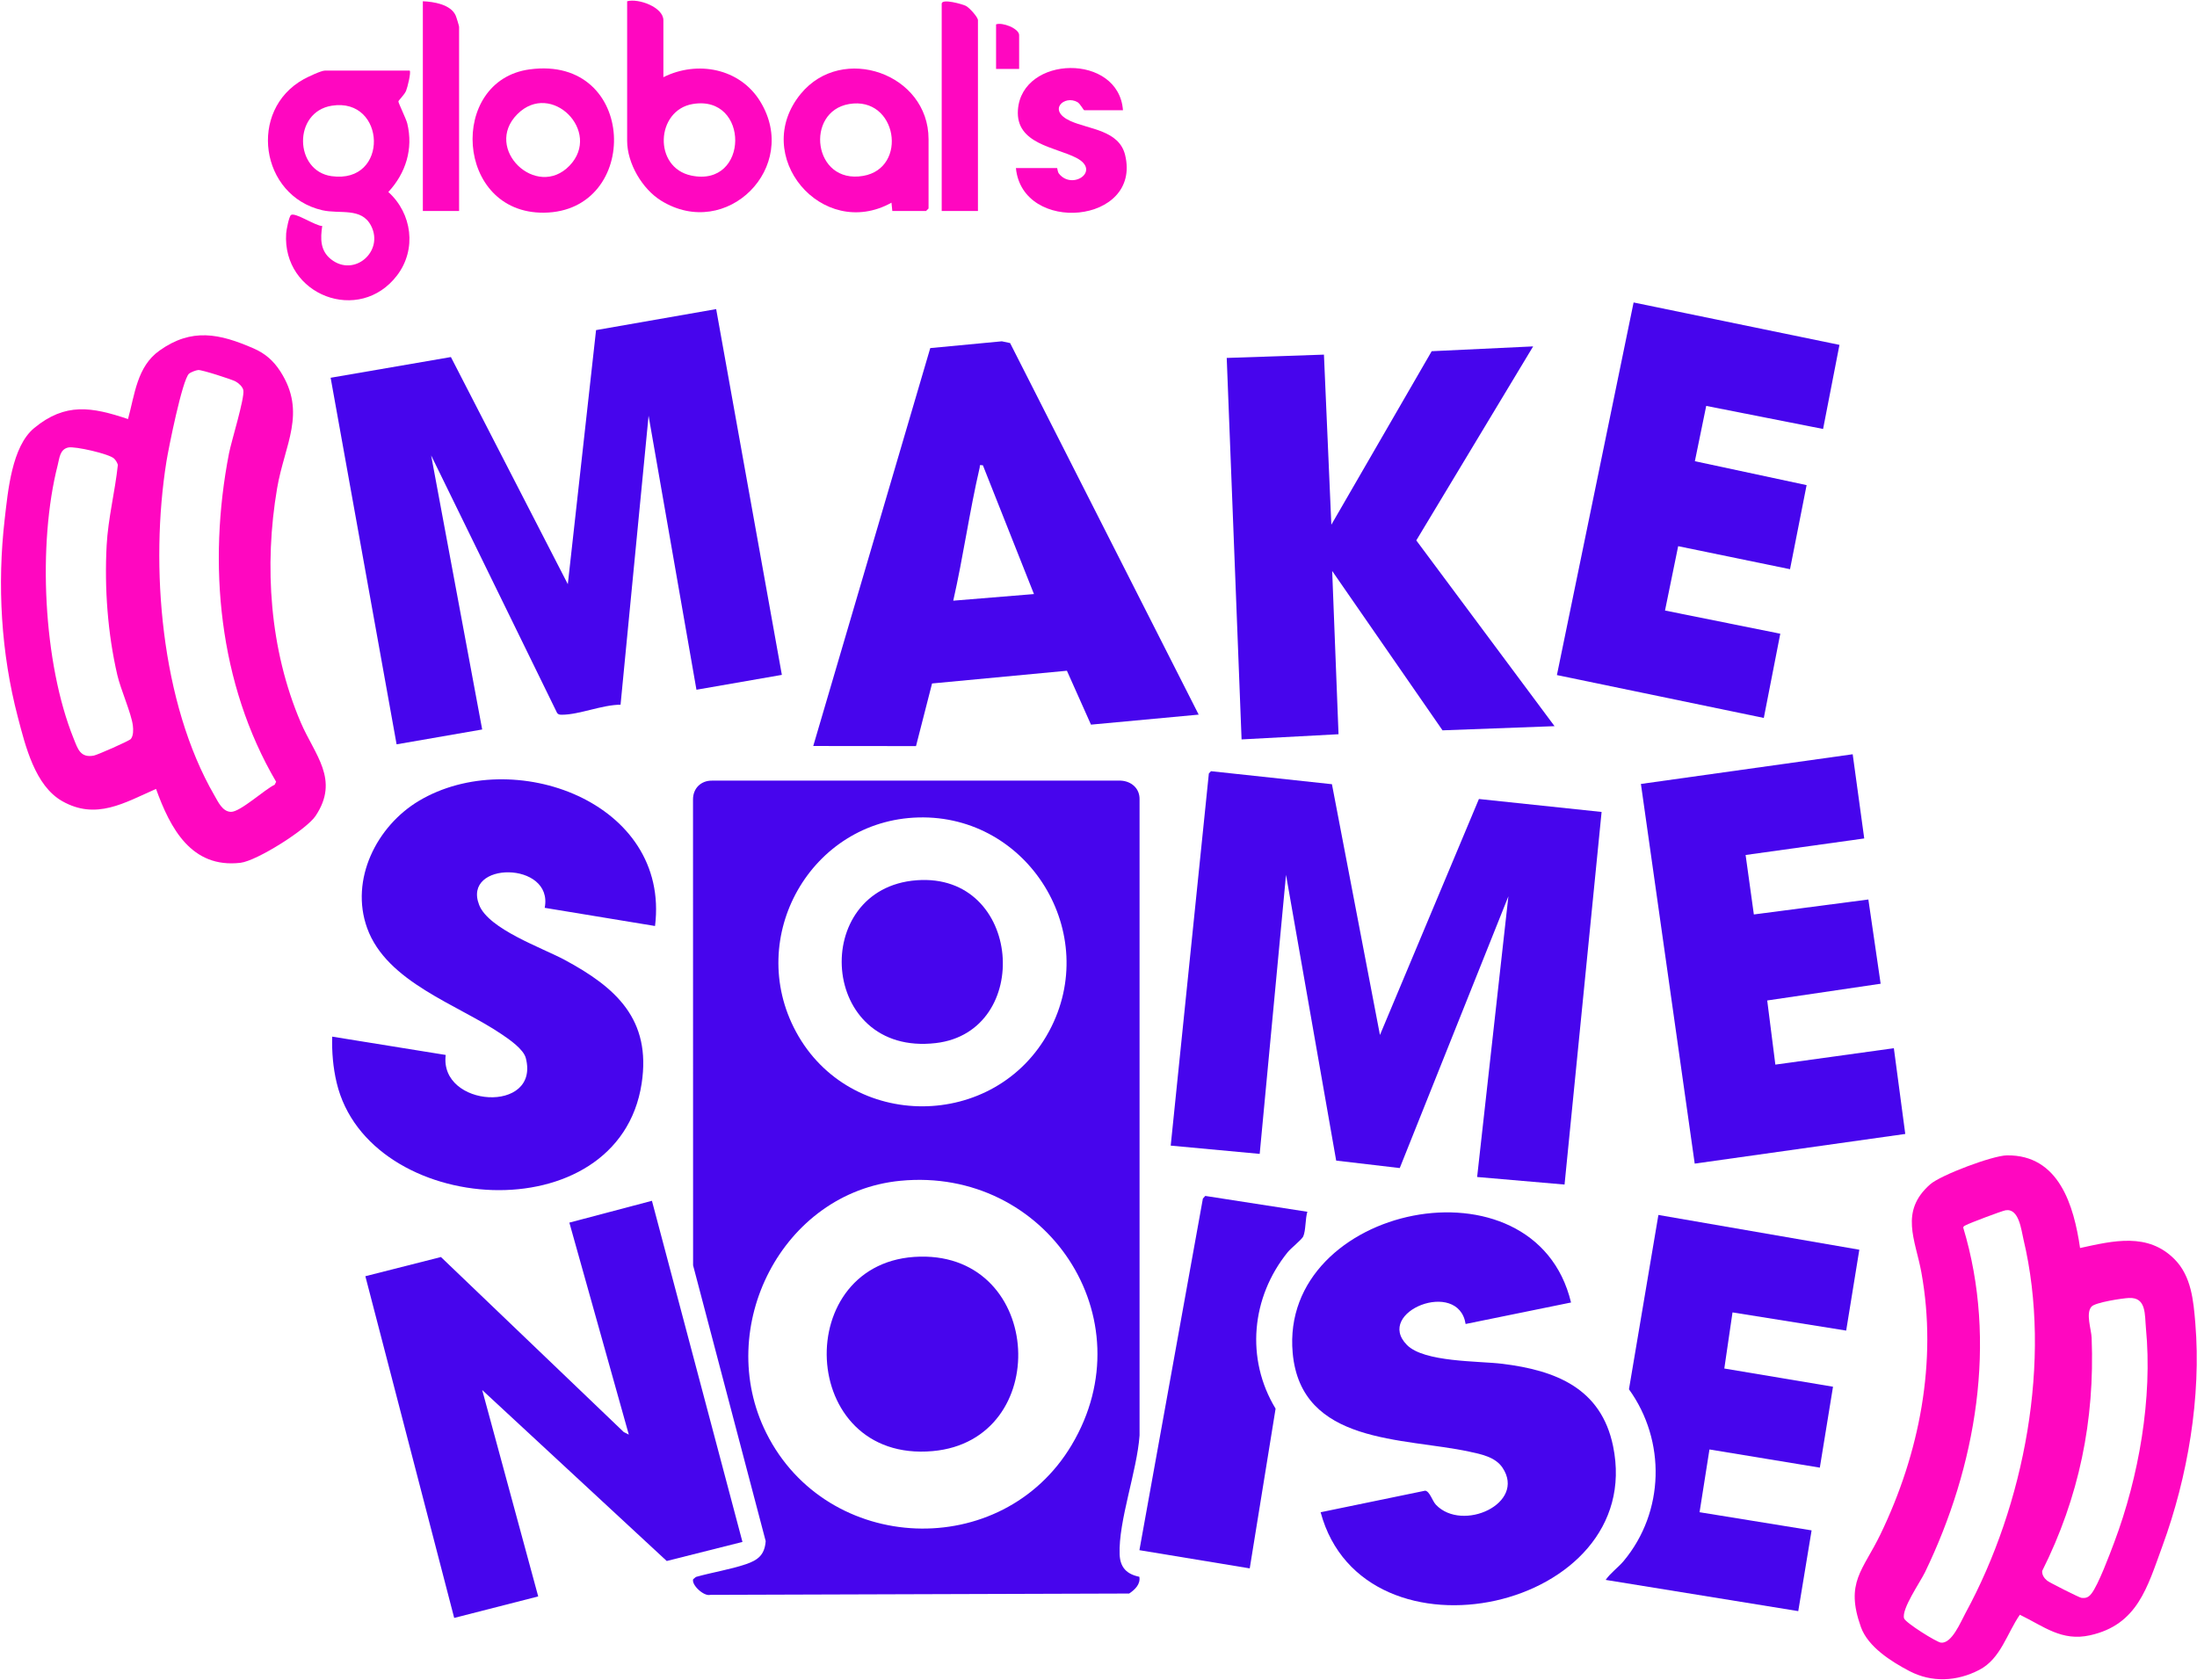 <?xml version="1.0" encoding="utf-8"?>
<svg xmlns="http://www.w3.org/2000/svg" fill="none" height="100%" overflow="visible" preserveAspectRatio="none" style="display: block;" viewBox="0 0 170 130" width="100%">
<g clip-path="url(#clip0_0_6349)" id="MSN_FinalExports-44 3">
<path d="M88.16 122.027C88.265 122.605 87.811 123.031 87.374 123.324L54.961 123.427C54.463 123.563 53.497 122.659 53.634 122.22L53.847 122.041C55.089 121.688 56.496 121.469 57.709 121.057C58.652 120.737 59.166 120.339 59.248 119.267L53.63 97.924L53.624 61.882C53.617 61.021 54.228 60.406 55.09 60.413H86.713C87.541 60.45 88.203 61.015 88.177 61.882V111.094C87.978 113.853 86.538 117.709 86.635 120.294C86.674 121.308 87.185 121.828 88.16 122.027ZM71.069 63.263C62.748 63.481 57.639 72.522 61.592 79.846C65.765 87.577 77.028 87.523 81.182 79.801C85.249 72.243 79.592 63.039 71.067 63.263H71.069ZM69.663 91.382C60.519 92.272 55.217 102.744 59.296 110.904C63.996 120.305 77.528 120.879 82.922 111.832C88.787 101.993 80.946 90.285 69.665 91.382H69.663Z" fill="#4705ED" id="Vector"/>
<path d="M103.063 60.69L106.778 80.098L114.436 61.835L123.929 62.837L121.062 91.673L114.298 91.088L116.717 69.364L108.31 90.397L103.391 89.819L99.51 67.703L97.473 89.3L90.588 88.66L93.539 59.86L93.706 59.683L103.063 60.69Z" fill="#4705ED" id="Vector_2"/>
<path d="M60.499 52.229L53.89 53.379L50.186 32.175L48.017 54.539C46.616 54.536 44.819 55.313 43.486 55.313C43.338 55.313 43.207 55.31 43.109 55.179L33.361 35.242L37.311 56.455L30.688 57.604L25.584 29.235L34.89 27.632L43.937 45.21L46.122 25.547L55.416 23.921L60.499 52.23V52.229Z" fill="#4705ED" id="Vector_3"/>
<path d="M50.688 71.664L42.148 70.257C42.861 66.628 35.733 66.63 37.078 70.039C37.815 71.909 41.945 73.349 43.681 74.28C47.667 76.42 50.404 78.891 49.65 83.847C47.873 95.516 28.512 94.204 26.047 83.781C25.773 82.621 25.67 81.414 25.706 80.225L34.488 81.643C33.978 85.719 41.812 86.209 40.686 81.883C40.505 81.19 39.406 80.44 38.823 80.045C35.415 77.731 29.924 76.026 28.41 71.826C27.055 68.069 29.149 63.925 32.421 61.975C39.673 57.656 51.878 62.046 50.685 71.664H50.688Z" fill="#4705ED" id="Vector_4"/>
<path d="M160.95 96.585C163.518 96.024 166.208 95.358 168.282 97.473C169.563 98.78 169.726 100.659 169.87 102.399C170.341 108.089 169.284 114.305 167.323 119.652C166.151 122.854 165.4 125.74 161.719 126.557C159.53 127.043 158.151 125.867 156.293 124.966C155.291 126.41 154.817 128.363 153.166 129.226C151.417 130.14 149.468 130.23 147.735 129.319C146.347 128.591 144.539 127.452 143.992 125.915C142.758 122.454 144.144 121.561 145.508 118.735C148.523 112.491 149.926 105.38 148.673 98.475C148.21 95.935 146.966 93.764 149.349 91.66C150.175 90.932 154.184 89.432 155.279 89.415C159.323 89.351 160.476 93.308 160.951 96.582L160.95 96.585ZM155.182 93.666C154.898 93.714 152.394 94.66 152.112 94.817C152.029 94.864 151.936 94.888 151.909 94.996C154.583 103.844 152.905 113.506 148.952 121.679C148.58 122.446 147.121 124.532 147.334 125.245C147.433 125.578 149.84 127.088 150.188 127.125C151.029 127.216 151.71 125.528 152.091 124.828C156.641 116.471 158.801 105.277 156.574 95.919C156.396 95.17 156.228 93.487 155.18 93.665L155.182 93.666ZM164.751 100.45C164.217 100.473 162.133 100.792 161.84 101.117C161.372 101.633 161.82 102.852 161.848 103.543C162.097 109.934 160.874 115.881 158.02 121.578C157.999 121.887 158.181 122.143 158.406 122.33C158.571 122.468 160.883 123.633 161.048 123.656C161.4 123.704 161.606 123.617 161.825 123.34C162.364 122.661 163.25 120.281 163.595 119.364C165.501 114.288 166.569 108.213 166.048 102.784C165.95 101.753 166.094 100.394 164.754 100.452L164.751 100.45Z" fill="#FF07C0" id="Vector_5"/>
<path d="M12.073 61.056C9.631 62.127 7.444 63.489 4.819 62.004C2.703 60.807 1.964 57.726 1.377 55.487C0.08 50.538 -0.225 45.26 0.363 40.178C0.616 38.002 0.912 34.562 2.64 33.131C5.057 31.132 7.107 31.492 9.905 32.431C10.432 30.522 10.595 28.375 12.336 27.135C14.833 25.355 16.981 25.812 19.628 26.966C20.519 27.353 21.159 27.917 21.688 28.735C23.757 31.945 22.018 34.391 21.441 37.795C20.422 43.794 20.866 50.282 23.269 55.904C24.353 58.44 26.302 60.322 24.418 63.145C23.718 64.193 19.88 66.624 18.605 66.773C14.808 67.214 13.173 64.102 12.075 61.057L12.073 61.056ZM15.343 28.636C15.178 28.645 14.749 28.81 14.627 28.918C14.105 29.382 13.038 34.718 12.877 35.725C11.593 43.792 12.437 54.387 16.597 61.569C16.881 62.059 17.215 62.817 17.872 62.83C18.59 62.845 20.502 61.075 21.252 60.732L21.366 60.502C16.916 52.916 16.056 43.647 17.719 35.087C17.904 34.134 18.941 30.814 18.829 30.198C18.78 29.931 18.464 29.647 18.227 29.52C17.905 29.349 15.634 28.62 15.343 28.636ZM10.125 57.187C10.329 56.934 10.319 56.461 10.28 56.149C10.165 55.209 9.34 53.369 9.078 52.241C8.331 49.02 8.076 45.519 8.252 42.209C8.364 40.111 8.899 38.056 9.12 35.975C9.065 35.793 8.964 35.626 8.831 35.492C8.475 35.129 5.794 34.519 5.284 34.631C4.627 34.775 4.605 35.449 4.467 35.986C2.905 42.086 3.333 51.302 5.7 57.163C6.016 57.945 6.212 58.675 7.263 58.475C7.542 58.421 10.003 57.34 10.125 57.188V57.187Z" fill="#FF07C0" id="Vector_6"/>
<path d="M121.564 100.801L113.407 102.464C112.853 98.934 106.347 101.522 108.86 104.081C110.19 105.437 114.395 105.316 116.257 105.546C120.38 106.054 123.894 107.432 124.817 111.916C127.433 124.609 105.511 129.399 102.188 117.033L110.279 115.364C110.638 115.418 110.824 116.154 111.112 116.456C113.161 118.601 118.103 116.355 116.265 113.591C115.709 112.755 114.608 112.54 113.687 112.342C108.609 111.246 100.662 111.808 100.025 104.698C98.998 93.246 118.766 89.134 121.564 100.802V100.801Z" fill="#4705ED" id="Vector_7"/>
<path d="M92.753 55.305L84.418 56.08L82.556 51.909L72.121 52.894L70.879 57.741L62.928 57.733L71.982 26.939L77.52 26.414L78.16 26.55L92.752 55.305H92.753ZM76.055 36.008C75.716 35.976 75.849 36.003 75.803 36.2C75.015 39.597 74.534 43.086 73.761 46.487L80.006 45.975L76.054 36.008H76.055Z" fill="#4705ED" id="Vector_8"/>
<path d="M57.45 119.331L51.591 120.806L37.312 107.575L41.646 123.548L35.145 125.212L28.271 98.767L34.119 97.282L48.272 110.834L48.656 111.024L44.056 94.619L50.446 92.93L57.45 119.331Z" fill="#4705ED" id="Vector_9"/>
<path d="M118.632 26.808L109.59 41.822L120.288 56.198L111.62 56.521L103.082 44.187L103.573 56.822L96.071 57.223L94.922 27.701L102.444 27.445L103.017 40.608L110.782 27.18L118.632 26.808Z" fill="#4705ED" id="Vector_10"/>
<path d="M143.358 58.372L144.251 64.888L135.072 66.168L135.71 70.77L144.571 69.612L145.521 76.131L136.744 77.427L137.374 82.391L146.543 81.121L147.426 87.757L131.134 90.053L126.971 60.67L143.358 58.372Z" fill="#4705ED" id="Vector_11"/>
<path d="M142.334 26.69L141.067 33.198L132.024 31.413L131.146 35.693L139.792 37.544L138.509 44.051L129.854 42.269L128.835 47.249L137.755 49.044L136.48 55.562L120.471 52.244L126.405 23.408L142.334 26.69Z" fill="#4705ED" id="Vector_12"/>
<path d="M143.871 96.717L142.854 102.975L134.059 101.567L133.424 105.91L141.835 107.319L140.815 113.581L132.275 112.174L131.509 117.031L140.178 118.437L139.146 124.686L124.244 122.269C124.631 121.713 125.212 121.313 125.643 120.798C128.8 117.004 128.92 111.504 126.046 107.518L128.324 94.026L143.871 96.717Z" fill="#4705ED" id="Vector_13"/>
<path d="M101.162 93.778C100.997 94.3 101.045 95.234 100.843 95.686C100.731 95.936 99.896 96.59 99.64 96.907C96.827 100.384 96.361 105.155 98.703 109.017L96.702 121.378L88.166 119.969L93.077 92.758L93.262 92.553L101.162 93.78V93.778Z" fill="#4705ED" id="Vector_14"/>
<path d="M31.701 5.465C31.823 5.589 31.523 6.797 31.419 7.035C31.281 7.351 30.846 7.753 30.828 7.847C30.809 7.94 31.428 9.199 31.513 9.55C31.99 11.518 31.403 13.4 30.048 14.858C31.889 16.519 32.254 19.294 30.734 21.301C27.816 25.152 21.823 22.842 22.143 18.055C22.16 17.799 22.361 16.747 22.518 16.638C22.842 16.413 24.425 17.495 24.934 17.489C24.789 18.458 24.769 19.399 25.614 20.066C27.411 21.485 29.733 19.449 28.712 17.47C27.967 16.025 26.306 16.584 24.938 16.27C20.123 15.162 19.171 8.523 23.503 6.128C23.817 5.955 24.847 5.464 25.136 5.464H31.701V5.465ZM25.676 8.18C22.655 8.659 22.764 13.23 25.656 13.633C30.154 14.256 29.885 7.511 25.676 8.18Z" fill="#FF07C0" id="Vector_15"/>
<path d="M51.331 5.975C53.95 4.665 57.246 5.273 58.826 7.853C61.937 12.933 56.228 18.653 51.165 15.535C49.693 14.629 48.527 12.639 48.527 10.895V0.097C49.388 -0.143 51.331 0.55 51.331 1.566V5.975ZM53.592 8.052C50.745 8.538 50.526 12.965 53.49 13.587C57.993 14.533 58.021 7.295 53.592 8.052Z" fill="#FF07C0" id="Vector_16"/>
<path d="M69.046 16.327L68.981 15.687C63.61 18.664 58.023 12.046 61.97 7.251C65.169 3.365 71.85 5.692 71.85 10.768V16.136L71.659 16.327H69.046ZM65.698 8.052C62.265 8.639 62.902 14.277 66.786 13.613C70.303 13.011 69.422 7.415 65.698 8.052Z" fill="#FF07C0" id="Vector_17"/>
<path d="M40.977 5.37C49.349 4.234 49.632 16.389 42.084 16.46C35.207 16.526 34.668 6.227 40.977 5.37ZM40.033 8.834C37.361 11.512 41.524 15.475 44.072 12.819C46.598 10.187 42.651 6.21 40.033 8.834Z" fill="#FF07C0" id="Vector_18"/>
<path d="M86.893 8.531H83.898C83.844 8.531 83.585 8.029 83.375 7.906C82.369 7.322 81.005 8.534 82.817 9.36C84.254 10.015 86.595 10.062 87.062 12.005C88.343 17.346 79.107 18.159 78.609 13.004H81.796C81.818 13.004 81.831 13.298 81.936 13.433C82.968 14.753 85.225 13.218 83.283 12.215C81.657 11.375 78.578 11.145 78.765 8.507C79.068 4.261 86.567 4.096 86.893 8.531Z" fill="#FF07C0" id="Vector_19"/>
<path d="M75.671 16.327H72.867V0.289C72.867 -0.14 74.499 0.33 74.741 0.456C75.007 0.593 75.672 1.321 75.672 1.568V16.329L75.671 16.327Z" fill="#FF07C0" id="Vector_20"/>
<path d="M35.522 16.327H32.719V0.097C33.565 0.134 34.869 0.34 35.257 1.195C35.313 1.317 35.524 2.003 35.524 2.078V16.327H35.522Z" fill="#FF07C0" id="Vector_21"/>
<path d="M78.859 5.337H77.074V1.886C77.551 1.7 78.859 2.207 78.859 2.717V5.337Z" fill="#FF07C0" id="Vector_22"/>
<path d="M71.197 97.252C80.816 97.055 81.466 111.472 72.173 112.301C61.684 113.236 61.137 97.46 71.197 97.252Z" fill="#4705ED" id="Vector_23"/>
<path d="M70.936 68.123C79.108 67.52 79.955 79.842 72.414 80.724C63.365 81.783 62.6 68.739 70.936 68.123Z" fill="#4705ED" id="Vector_24"/>
</g>
<defs>
<clipPath id="clip0_0_6349">
<rect fill="white" height="130" width="170"/>
</clipPath>
</defs>
</svg>
